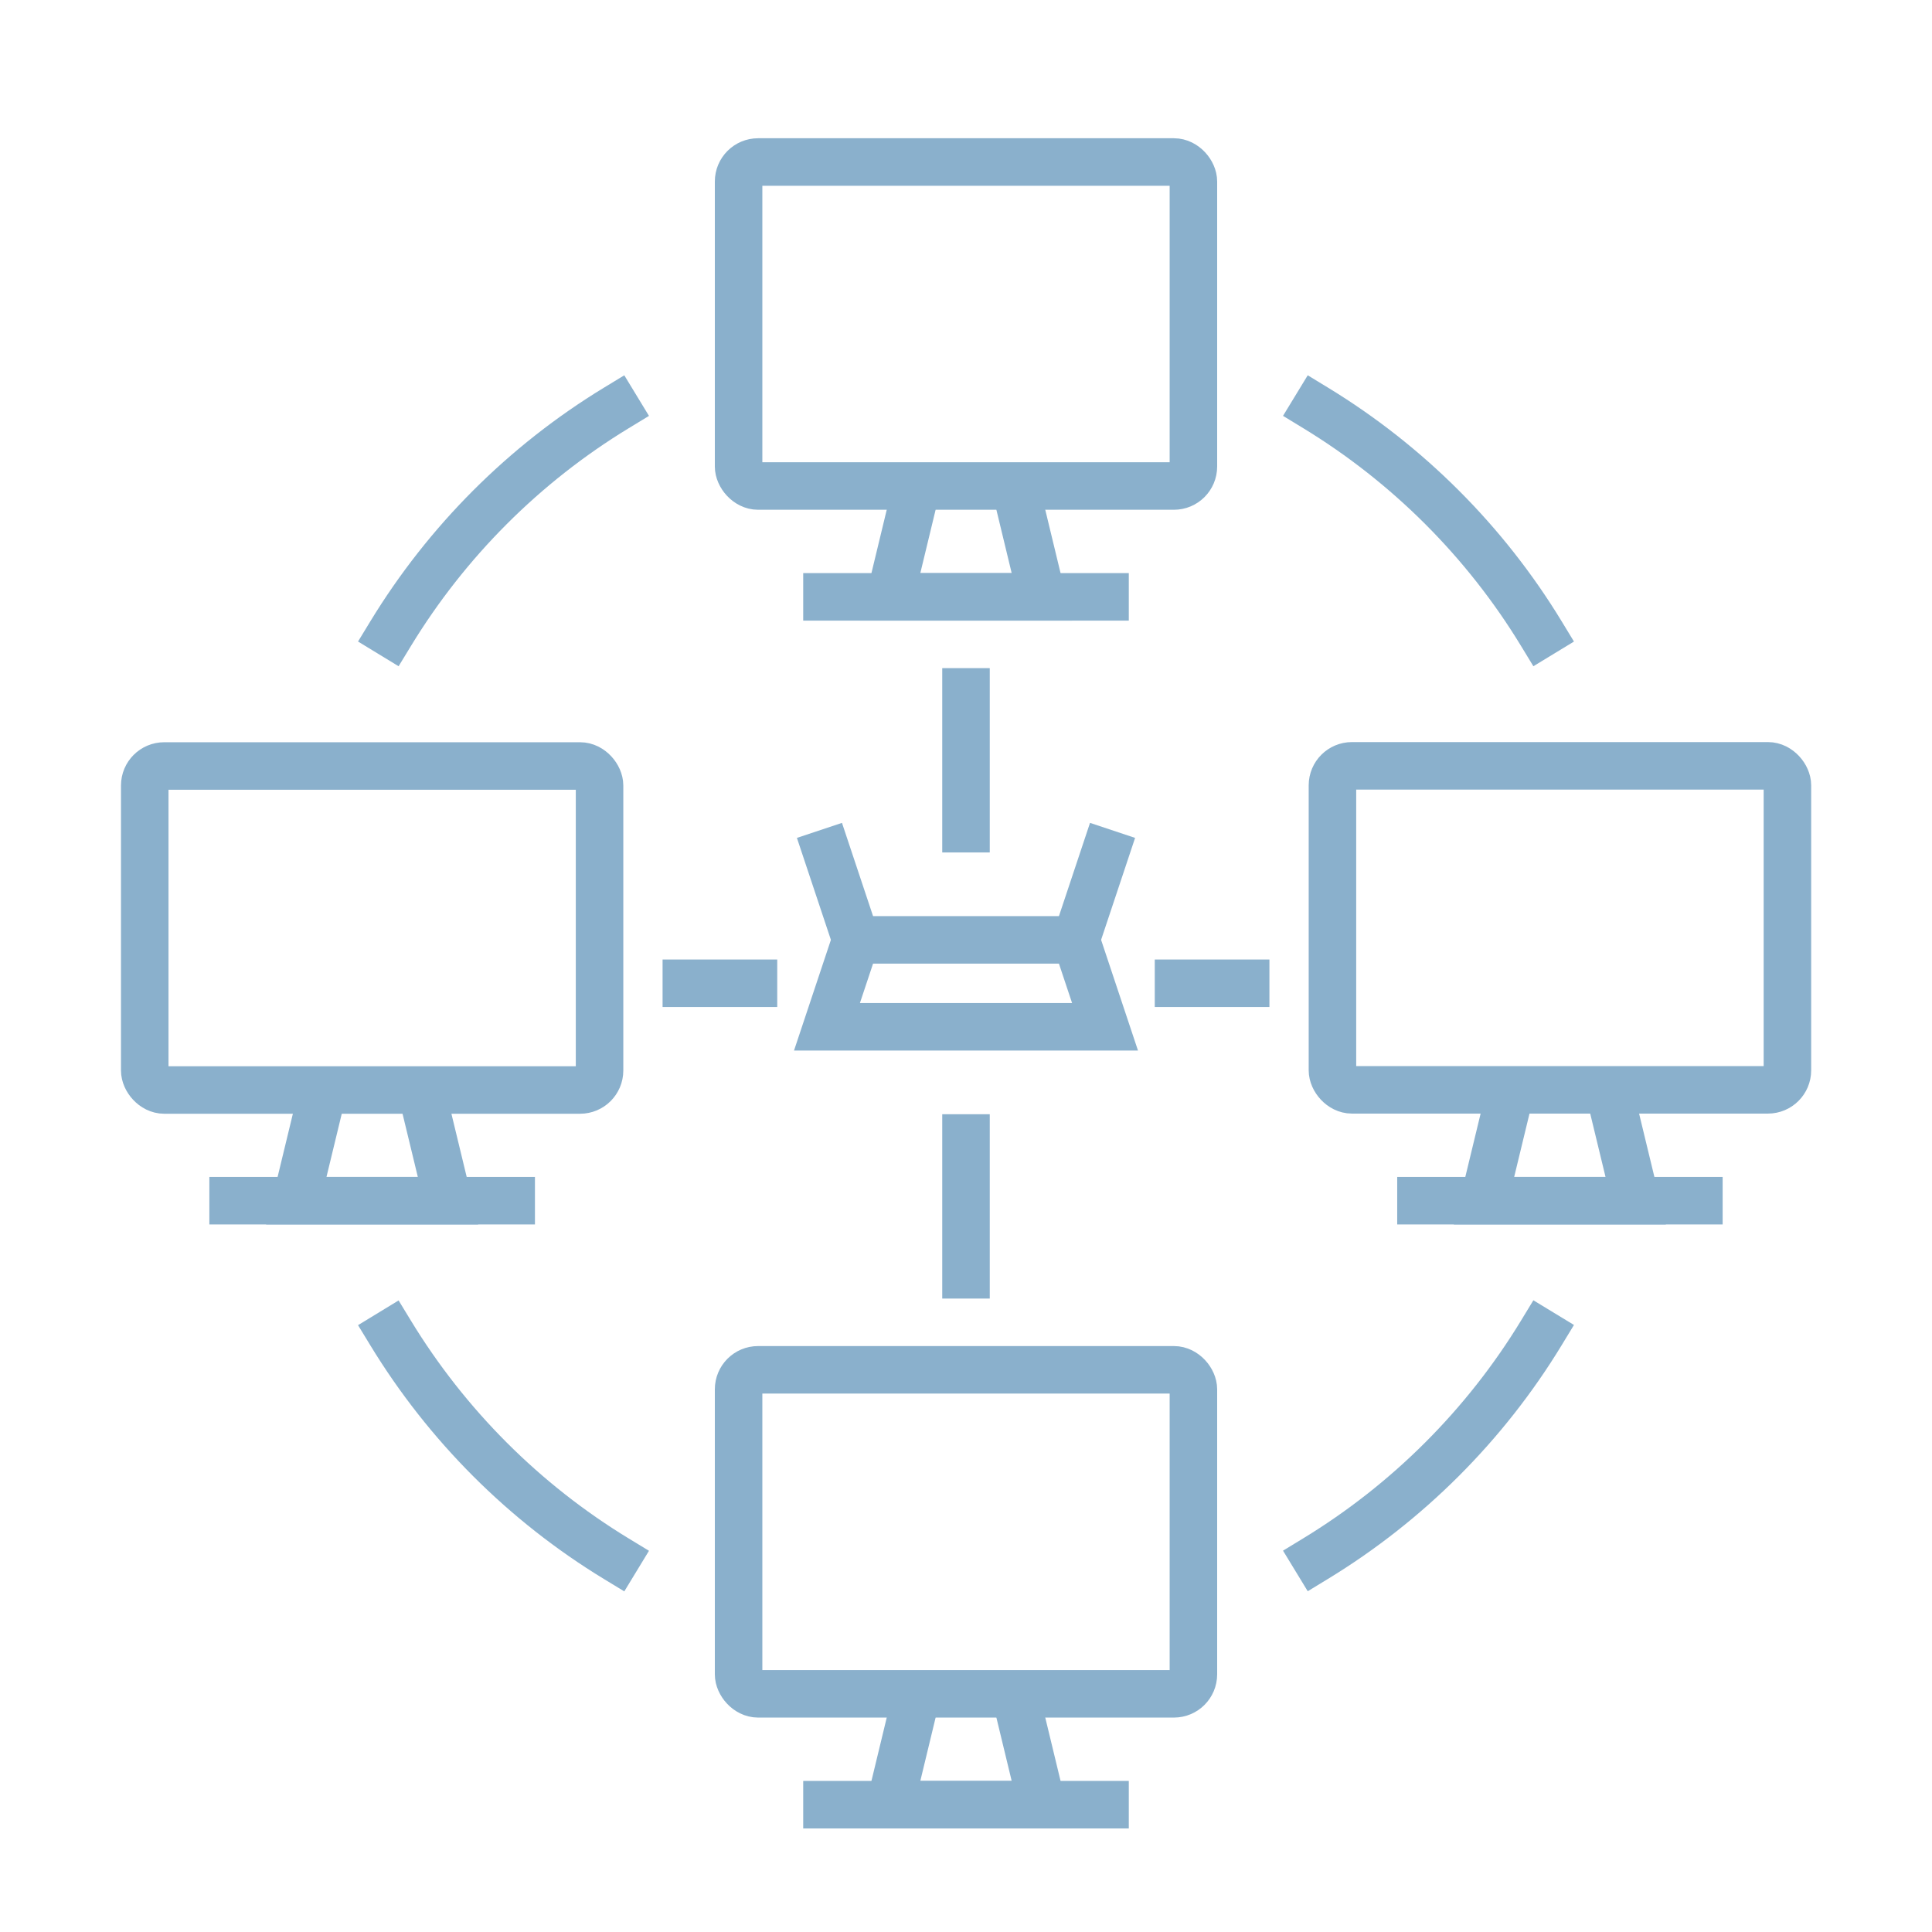 <?xml version="1.0" encoding="UTF-8"?> <svg xmlns="http://www.w3.org/2000/svg" id="Layer_1" data-name="Layer 1" viewBox="0 0 122 122"><defs><style> .cls-1 { stroke-linecap: square; } .cls-1, .cls-2 { fill: none; stroke: #8ab0cc; stroke-miterlimit: 10; stroke-width: 3px; } </style></defs><g id="_ÍÓÏÔ_ÚÂ__00000023992331541675546410000009298861350791244474_" data-name="ÍÓÏÔ¸˛ÚÂ_00000023992331541675546410000009298861350791244474_"><polyline class="cls-2" points="64.1 30.69 65.79 37.69 56.21 37.69 57.9 30.69"></polyline><rect class="cls-1" x="46.64" y="10.23" width="28.72" height="20.46" rx="1.23" ry="1.23"></rect><line class="cls-1" x1="52.22" y1="37.69" x2="69.78" y2="37.69"></line></g><g id="_ÍÓÏÔ_ÚÂ__00000088090558426880804980000004232934772238871979_" data-name="ÍÓÏÔ¸˛ÚÂ_00000088090558426880804980000004232934772238871979_"><polyline class="cls-2" points="64.1 106.96 65.79 113.96 56.21 113.96 57.9 106.96"></polyline><rect class="cls-1" x="46.64" y="86.5" width="28.72" height="20.46" rx="1.23" ry="1.23"></rect><line class="cls-1" x1="52.22" y1="113.96" x2="69.78" y2="113.96"></line></g><g id="_ÍÓÏÔ_ÚÂ__00000073002296060376949660000007635981040500412059_" data-name="ÍÓÏÔ¸˛ÚÂ_00000073002296060376949660000007635981040500412059_"><polyline class="cls-2" points="101.6 68.83 103.29 75.82 93.71 75.82 95.4 68.83"></polyline><rect class="cls-1" x="84.14" y="48.36" width="28.73" height="20.46" rx="1.23" ry="1.23"></rect><line class="cls-1" x1="89.73" y1="75.82" x2="107.28" y2="75.82"></line></g><g id="_ÍÓÏÔ_ÚÂ__00000179618197703985841610000011791904094015252127_" data-name="ÍÓÏÔ¸˛ÚÂ_00000179618197703985841610000011791904094015252127_"><polyline class="cls-2" points="26.6 68.83 28.29 75.82 18.71 75.82 20.4 68.83"></polyline><rect class="cls-1" x="9.14" y="48.37" width="28.72" height="20.46" rx="1.23" ry="1.23"></rect><line class="cls-1" x1="14.72" y1="75.82" x2="32.28" y2="75.82"></line></g><g id="_ÒÂÚ__00000131355283390843282660000012725817624858084224_" data-name="ÒÂÚ¸_00000131355283390843282660000012725817624858084224_"><g><polygon class="cls-1" points="54.05 59.35 67.95 59.35 69.78 64.84 52.22 64.84 54.05 59.35"></polygon><line class="cls-1" x1="54.05" y1="59.35" x2="52.22" y2="53.86"></line><line class="cls-1" x1="67.95" y1="59.35" x2="69.78" y2="53.86"></line></g><g><line class="cls-1" x1="61" y1="52.33" x2="61" y2="43.69"></line><line class="cls-1" x1="47.58" y1="62.09" x2="43.34" y2="62.09"></line><line class="cls-1" x1="78.66" y1="62.09" x2="74.42" y2="62.09"></line><line class="cls-1" x1="61" y1="80.5" x2="61" y2="71.86"></line></g></g><g><path class="cls-1" d="M24.67,40.01c3.54-5.81,8.43-10.71,14.25-14.25"></path><path class="cls-1" d="M83.08,98.42c5.81-3.54,10.71-8.43,14.25-14.25"></path><path class="cls-1" d="M24.67,84.18c3.54,5.81,8.43,10.71,14.25,14.25"></path><path class="cls-1" d="M83.08,25.76c5.81,3.54,10.71,8.43,14.25,14.25"></path></g></svg> 